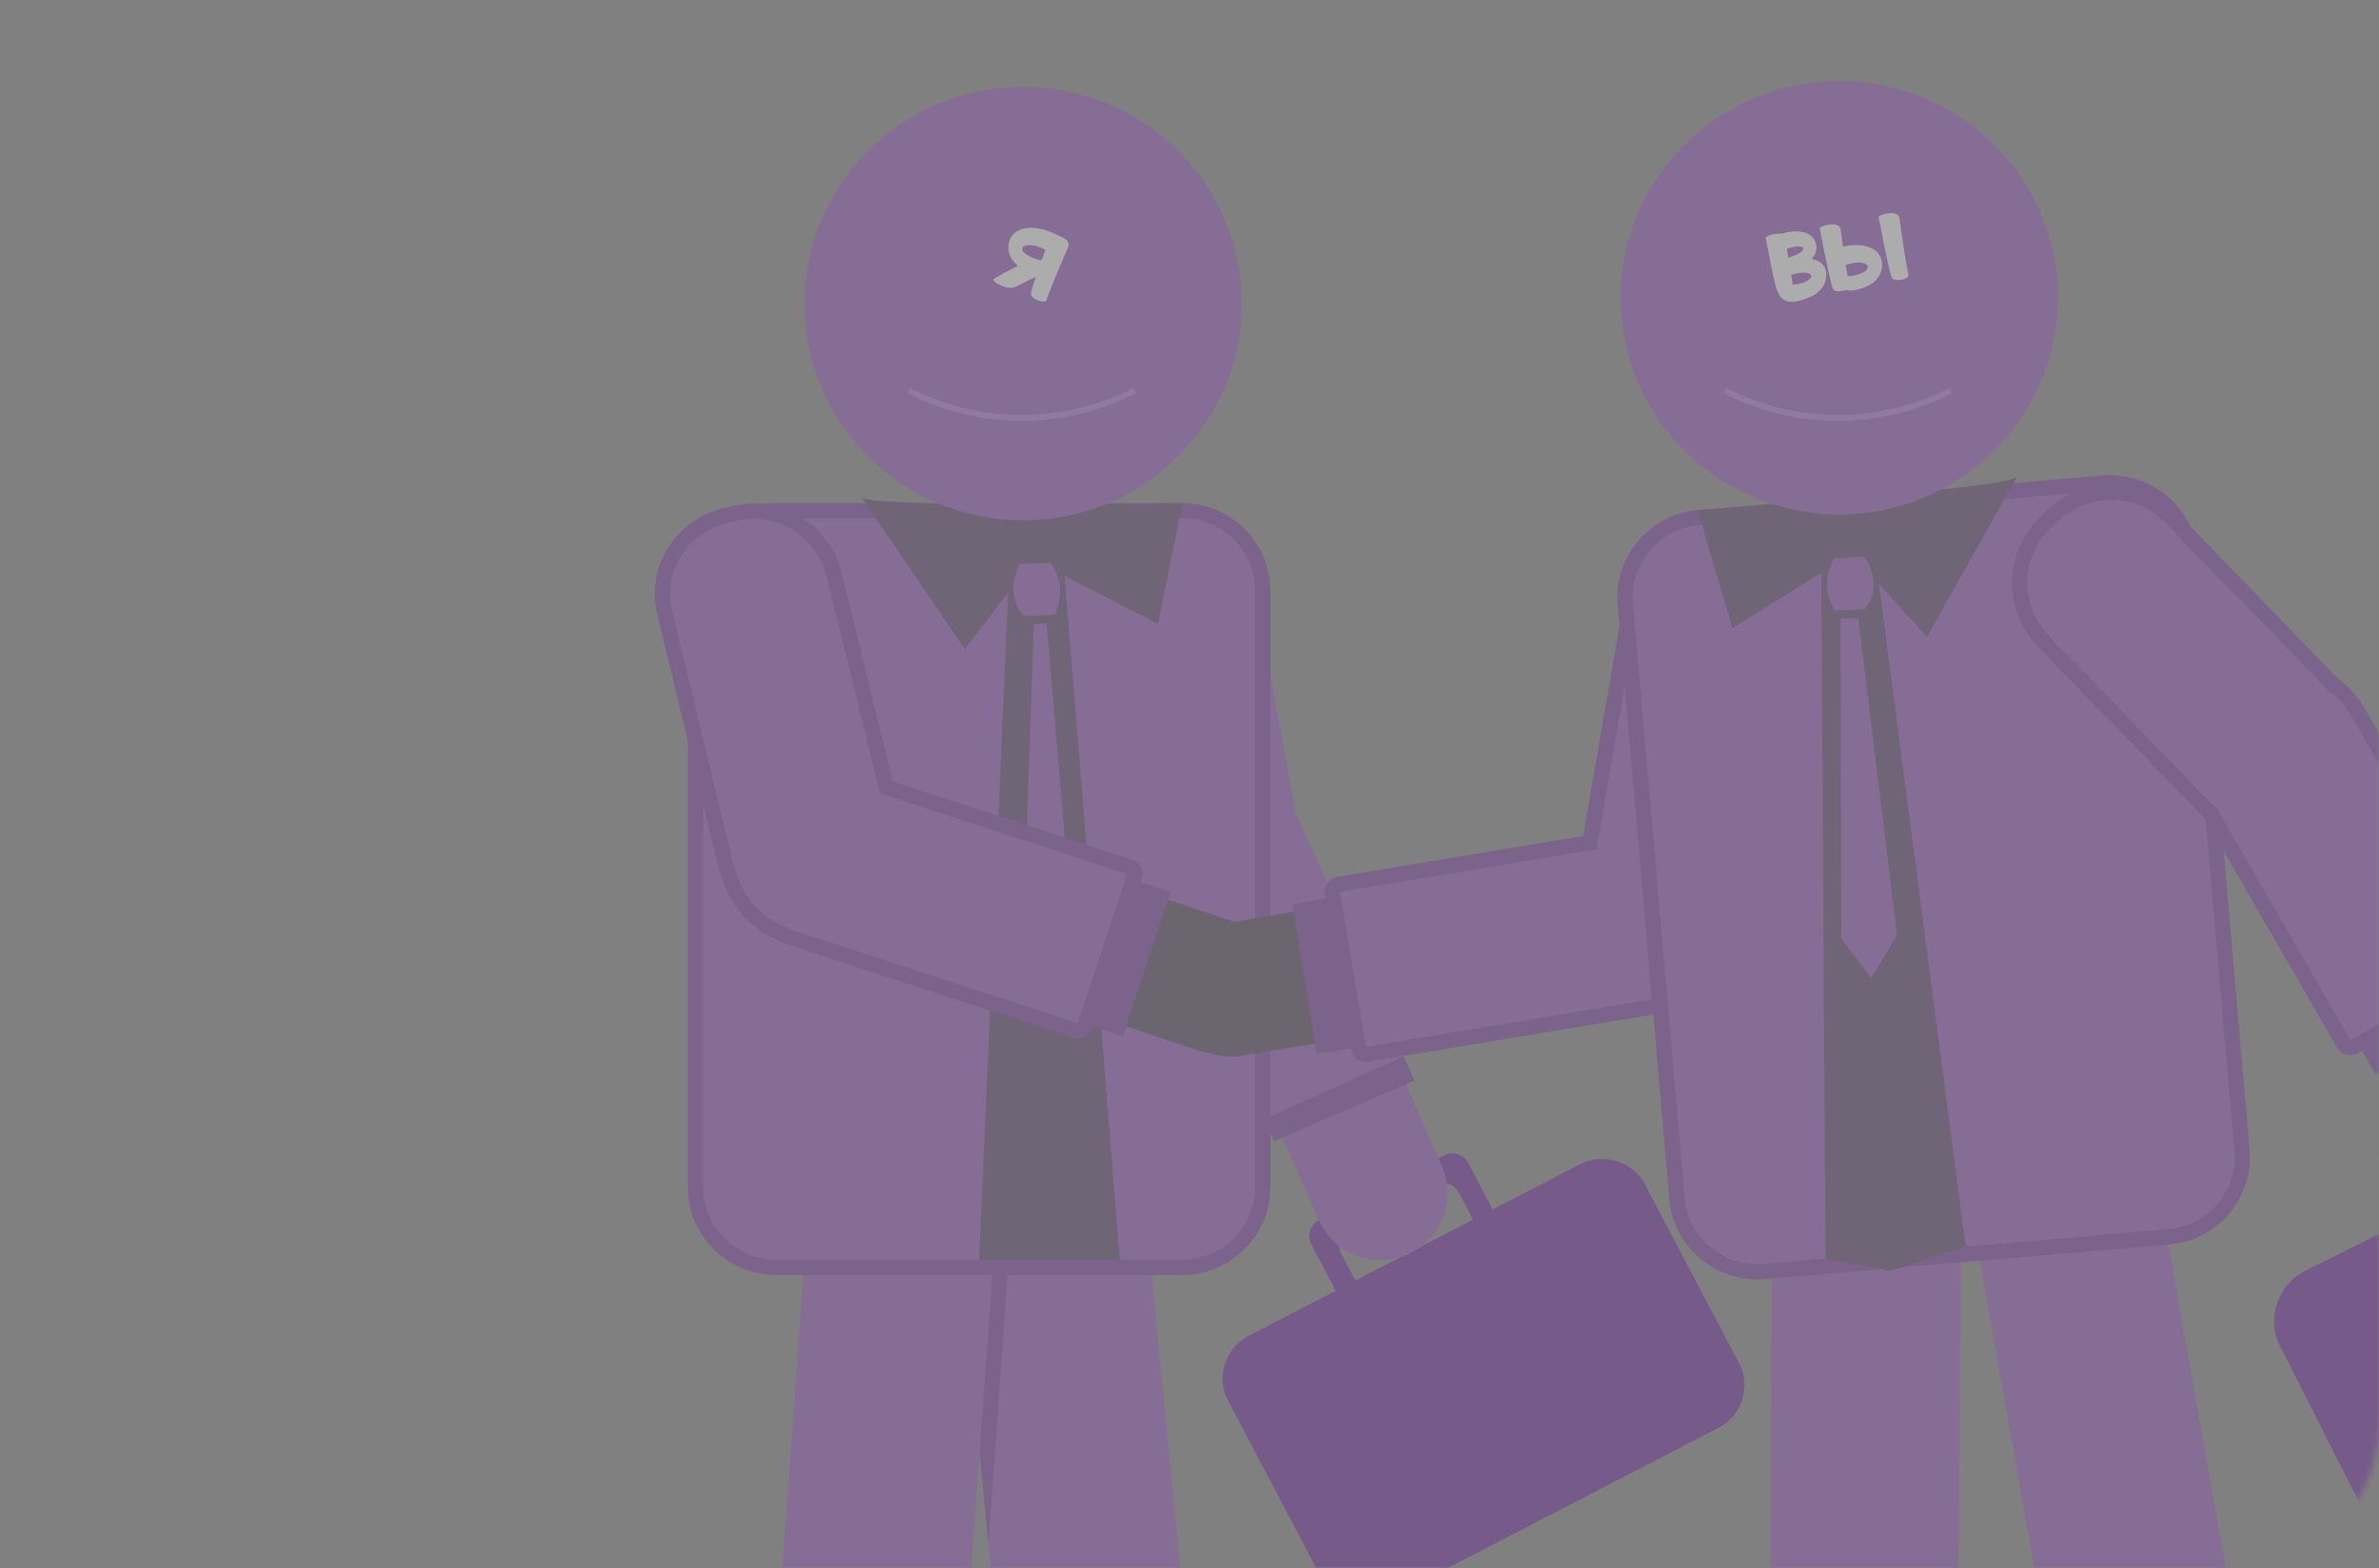 <?xml version="1.0" encoding="UTF-8"?> <svg xmlns="http://www.w3.org/2000/svg" width="411" height="271" viewBox="0 0 411 271" fill="none"><rect x="0" y="0" width="411" height="271" fill="#808080" stroke="none"/><g opacity="0.35"><mask id="mask0_3172_1798" style="mask-type:alpha" maskUnits="userSpaceOnUse" x="0" y="0" width="411" height="271"><path d="M0 0H386C399.807 0 411 11.193 411 25V246C411 259.807 399.807 271 386 271H0V0Z" fill="#D9D9D9"></path></mask><g mask="url(#mask0_3172_1798)"><g clip-path="url(#clip0_3172_1798)"><path fill-rule="evenodd" clip-rule="evenodd" d="M272.949 201.179L257.884 208.979L253.671 200.976C252.873 199.459 250.964 198.864 249.428 199.656L242.918 203.027V207.312L247.839 204.762C249.359 203.978 251.245 204.566 252.036 206.067L254.492 210.737L242.918 216.726V274.659L296.903 246.703C300.971 244.599 302.568 239.567 300.439 235.531L284.211 204.695C282.089 200.659 277.017 199.075 272.941 201.187L272.949 201.179ZM242.918 203.027L227.884 210.812C226.356 211.604 225.755 213.498 226.554 215.021L230.766 223.025L215.702 230.824C211.634 232.929 210.037 237.96 212.166 242.004L228.394 272.841C230.515 276.876 235.588 278.46 239.656 276.348L242.918 274.659V216.726L234.158 221.267L231.702 216.598C230.911 215.089 231.504 213.218 233.017 212.434L242.918 207.305V203.02V203.027Z" fill="#65149B"></path><path fill-rule="evenodd" clip-rule="evenodd" d="M211.527 144.363C205.664 146.875 202.941 153.694 205.474 159.51L227.823 210.789C230.356 216.605 237.23 219.306 243.093 216.794C248.956 214.282 251.679 207.463 249.146 201.647L226.797 150.368C224.264 144.552 217.39 141.851 211.527 144.363Z" fill="#8F4ABD"></path><path d="M241.224 179.543L216.95 189.997L220.091 197.173L244.365 186.718L241.224 179.543Z" fill="#722DA0"></path><path fill-rule="evenodd" clip-rule="evenodd" d="M243.025 182.283L223.801 140.426C223.771 140.064 223.717 139.701 223.649 139.339L216.318 99.579C215.01 92.503 208.235 87.69 201.094 88.912L199.284 89.222C192.136 90.444 187.223 97.248 188.531 104.323L195.847 143.986C195.817 145.857 196.189 147.765 197.026 149.576L217.368 193.87L243.033 182.276L243.025 182.283Z" fill="#8F4ABD"></path><path d="M260.784 150.888L252.527 175.828L260.02 178.269L268.276 153.329L260.784 150.888Z" fill="#722DA0"></path><path fill-rule="evenodd" clip-rule="evenodd" d="M180.958 204.068C189.87 203.186 197.923 209.688 198.782 218.529L208.357 316.599C209.223 325.44 202.691 333.398 193.779 334.281C184.866 335.163 176.813 328.661 175.954 319.82L166.38 221.757C165.52 212.917 172.045 204.959 180.958 204.076V204.068Z" fill="#8F4ABD"></path><path d="M167.71 235.403L168.752 220.89V220.837V220.792V220.762C168.904 218.423 168.417 216.183 167.451 214.192C168.196 212.351 169.269 210.661 170.607 209.213C172.995 212.555 174.295 216.681 174.029 221.056V221.131V221.184V221.252L170.759 266.64L167.71 235.403Z" fill="#722DA0"></path><path fill-rule="evenodd" clip-rule="evenodd" d="M156.197 203.91C147.262 203.337 139.536 210.126 138.897 218.981L131.802 317.504C131.163 326.368 138.06 334.092 146.996 334.665C155.931 335.239 163.657 328.45 164.296 319.594L171.391 221.071C172.03 212.208 165.132 204.483 156.197 203.91Z" fill="#8F4ABD"></path><path d="M169.147 86.929H204.227C208.417 86.929 212.227 88.626 214.987 91.364C217.748 94.102 219.459 97.882 219.459 102.038V205.185C219.459 209.341 217.748 213.12 214.987 215.859C212.227 218.597 208.417 220.294 204.227 220.294H169.147V215.044H204.227C206.957 215.044 209.444 213.935 211.246 212.147C213.048 210.36 214.166 207.893 214.166 205.185V102.038C214.166 99.33 213.048 96.863 211.246 95.075C209.444 93.288 206.957 92.179 204.227 92.179H169.147V86.929ZM134.068 86.929H169.147V92.179H134.068C131.338 92.179 128.851 93.288 127.049 95.075C125.247 96.863 124.129 99.33 124.129 102.038V205.185C124.129 207.893 125.247 210.36 127.049 212.147C128.851 213.935 131.338 215.044 134.068 215.044H169.147V220.294H134.068C129.878 220.294 126.068 218.597 123.307 215.859C120.547 213.12 118.836 209.341 118.836 205.185V102.038C118.836 97.882 120.547 94.102 123.307 91.364C126.068 88.626 129.878 86.929 134.068 86.929Z" fill="#722DA0"></path><path d="M204.235 89.554H134.068C127.117 89.554 121.482 95.143 121.482 102.038V205.185C121.482 212.08 127.117 217.669 134.068 217.669H204.235C211.185 217.669 216.82 212.08 216.82 205.185V102.038C216.82 95.143 211.185 89.554 204.235 89.554Z" fill="#8F4ABD"></path><path fill-rule="evenodd" clip-rule="evenodd" d="M174.478 95.513L169.17 217.669H182.47H193.466L183.55 94.834L174.478 95.513Z" fill="#513464"></path><path fill-rule="evenodd" clip-rule="evenodd" d="M184.151 147.184L180.82 107.725L178.607 107.854L177.23 147.418L180.881 152.404L184.151 147.184Z" fill="#8F4ABD"></path><path fill-rule="evenodd" clip-rule="evenodd" d="M148.79 85.857L166.699 112.161L178.448 96.757L200.06 107.771L204.303 86.929C204.303 86.929 148.79 87.826 148.79 85.857Z" fill="#513464"></path><path fill-rule="evenodd" clip-rule="evenodd" d="M279.664 159.819C280.728 166.065 276.447 172.04 270.15 173.096L214.615 182.412C208.318 183.468 202.295 179.221 201.231 172.975C200.166 166.729 204.448 160.755 210.744 159.699L266.28 150.383C272.576 149.327 278.599 153.574 279.664 159.819Z" fill="#44344F"></path><path fill-rule="evenodd" clip-rule="evenodd" d="M145.992 148.897C143.946 154.901 147.224 161.471 153.269 163.501L206.623 181.401C212.676 183.43 219.299 180.179 221.345 174.182C223.39 168.177 220.113 161.607 214.067 159.578L160.714 141.678C154.661 139.649 148.038 142.9 145.992 148.897Z" fill="#44344F"></path><path d="M194.744 151.68L186.491 176.622L193.984 179.061L202.236 154.119L194.744 151.68Z" fill="#722DA0"></path><path d="M154.889 135.251L195.55 148.52C196.934 148.972 197.695 150.458 197.231 151.831C197.216 151.869 197.201 151.914 197.185 151.952L188.691 177.614C188.243 178.987 186.752 179.741 185.36 179.296L154.882 169.347V163.832L184.494 173.495L191.383 152.691L154.882 140.78V135.258L154.889 135.251ZM125.369 87.743L126.965 87.389C131.102 86.476 135.186 87.321 138.494 89.403C141.817 91.5 144.357 94.857 145.368 98.953L154.25 135.032L154.897 135.243V140.765L151.209 139.566C150.372 139.287 149.695 138.6 149.467 137.687L140.235 100.182C139.566 97.466 137.87 95.226 135.657 93.831C133.483 92.458 130.798 91.9 128.106 92.496L126.517 92.843C126.471 92.858 126.426 92.865 126.38 92.88L126.175 92.925C123.528 93.559 121.346 95.189 119.969 97.331C118.616 99.428 118.045 102 118.585 104.58C118.593 104.618 118.608 104.655 118.616 104.693L118.661 104.889L129.118 148.142C129.84 151.145 130.935 153.332 132.486 154.954C134.038 156.576 136.152 157.715 138.912 158.613L154.889 163.825V169.339L137.277 163.591C133.695 162.422 130.874 160.86 128.661 158.552C126.456 156.251 124.943 153.294 123.992 149.342L113.528 106.066V106.043H113.521L113.475 105.847C113.46 105.787 113.452 105.726 113.437 105.666C112.585 101.683 113.452 97.716 115.528 94.502C117.62 91.258 120.95 88.769 124.981 87.811H125.004V87.804L125.209 87.758C125.262 87.743 125.315 87.736 125.369 87.728V87.743Z" fill="#722DA0"></path><path fill-rule="evenodd" clip-rule="evenodd" d="M125.794 90.331L127.536 89.946C134.403 88.43 141.133 92.79 142.806 99.571L152.038 137.076L194.729 151.009L186.189 176.799L138.091 161.109C131.749 159.042 128.236 155.701 126.555 148.753L116.091 105.478C114.449 98.689 118.928 91.854 125.794 90.331Z" fill="#8F4ABD"></path><path fill-rule="evenodd" clip-rule="evenodd" d="M181.543 97.255C183.459 100.325 183.649 103.116 182.22 106.202L177.018 106.481C174.782 104.369 174.387 101.027 176.22 97.406L181.535 97.263L181.543 97.255Z" fill="#8F4ABD"></path><path d="M176.756 89.905C197.609 89.905 214.513 73.137 214.513 52.453C214.513 31.768 197.609 15 176.756 15C155.904 15 139 31.768 139 52.453C139 73.137 155.904 89.905 176.756 89.905Z" fill="#8F4ABD"></path><path d="M183.013 40.777C184.372 41.284 184.875 41.933 184.523 42.724C182.589 47.206 181.33 50.276 180.744 51.936C180.614 52.104 180.325 52.144 179.879 52.058C179.434 51.971 179.02 51.799 178.637 51.543C178.258 51.276 178.084 51.012 178.113 50.75C178.078 50.509 178.36 49.538 178.961 47.838C178.464 48.04 177.798 48.361 176.962 48.8C176.13 49.23 175.68 49.46 175.611 49.492C174.855 49.87 173.939 49.807 172.864 49.303C172.183 48.992 171.773 48.686 171.636 48.384C171.596 48.278 171.612 48.204 171.684 48.163C172.984 47.395 174.379 46.647 175.869 45.916C175.429 45.57 175.075 45.193 174.806 44.785C174.54 44.367 174.371 43.968 174.296 43.587C174.222 43.207 174.19 42.865 174.201 42.561C174.216 42.248 174.264 41.965 174.348 41.711C174.654 40.767 175.253 40.108 176.144 39.734C177.048 39.354 178.096 39.262 179.288 39.456C180.489 39.653 181.731 40.094 183.013 40.777ZM180.62 43.163C179.32 42.496 178.237 42.24 177.371 42.395C176.821 42.497 176.573 42.735 176.627 43.108C176.707 43.627 177.347 44.122 178.549 44.593C178.745 44.678 178.95 44.755 179.164 44.823C179.451 44.907 179.717 44.956 179.963 44.968C180.258 44.178 180.477 43.577 180.62 43.163Z" fill="white"></path><path fill-rule="evenodd" clip-rule="evenodd" d="M322.584 202.937C313.626 202.861 306.219 210.065 306.158 218.944L305.458 317.52C305.398 326.406 312.637 333.738 321.595 333.813C330.553 333.889 337.96 326.685 338.021 317.806L338.72 219.23C338.781 210.344 331.534 203.012 322.584 202.937Z" fill="#8F4ABD"></path><path fill-rule="evenodd" clip-rule="evenodd" d="M351.024 175.849C359.83 174.25 368.423 180.081 369.974 188.831L392.354 315.211C393.906 323.962 388.081 332.41 379.267 334.009C370.461 335.608 361.868 329.777 360.317 321.027L337.937 194.647C336.385 185.897 342.21 177.448 351.024 175.849Z" fill="#8F4ABD"></path><path d="M231.077 154.953L223.29 156.188L227.466 182.11L235.253 180.875L231.077 154.953Z" fill="#722DA0"></path><path d="M305.078 119.033L305.36 117.615C305.892 114.937 305.823 112.251 305.078 109.951V107.68L306.029 105.432C305.649 105.598 305.329 105.84 305.078 106.134V101.148C307.017 102.596 308.462 104.482 309.443 106.632C309.466 106.677 309.489 106.73 309.512 106.775C311.078 110.305 311.367 114.514 310.553 118.626L305.078 146.159V119.033ZM299.725 104.127L298.059 103.486C297.405 103.237 296.713 103.049 295.983 102.928C293.74 102.543 291.375 102.822 289.382 103.69C287.542 104.489 286.059 105.794 285.375 107.529C285.238 107.884 285.124 108.284 285.048 108.706L278.409 147.169C278.211 148.339 277.261 149.191 276.135 149.327L270.105 150.33V145.02L273.512 144.454L279.839 107.824C279.968 107.069 280.173 106.345 280.455 105.636C281.687 102.505 284.211 100.22 287.276 98.885C290.196 97.617 293.633 97.203 296.873 97.753C297.915 97.927 298.949 98.213 299.96 98.598L301.618 99.239C302.911 99.737 304.059 100.378 305.071 101.133V106.119C304.462 106.828 304.264 107.831 304.614 108.751L305.071 107.665V109.936C304.949 109.574 304.82 109.219 304.668 108.872C304.652 108.834 304.63 108.789 304.614 108.751C303.671 106.692 302.067 105.025 299.717 104.12L299.725 104.127ZM270.113 172.545V177.855L286.356 175.162C289.998 174.559 293.329 173.571 296.021 171.708C298.896 169.724 300.964 166.85 301.808 162.595L305.078 146.151V119.025L296.622 161.585C296.074 164.338 294.789 166.163 293.01 167.393C291.055 168.743 288.432 169.497 285.489 169.98L270.12 172.53L270.113 172.545ZM270.113 150.33L234.524 156.236L238.159 177.84L270.12 172.537V177.848L236.425 183.437C234.988 183.679 233.626 182.713 233.383 181.288L228.881 154.509C228.645 153.083 229.611 151.733 231.056 151.492L270.12 145.004V150.315L270.113 150.33Z" fill="#722DA0"></path><path fill-rule="evenodd" clip-rule="evenodd" d="M300.675 101.691L299.017 101.05C292.462 98.515 283.641 101.389 282.455 108.269L275.816 146.732L231.489 154.087L235.991 180.865L285.93 172.583C292.515 171.489 297.831 169.113 299.223 162.105L307.96 118.12C309.321 111.271 307.238 104.225 300.683 101.691H300.675Z" fill="#8F4ABD"></path><path d="M363.678 87.381L334.059 89.916V84.65L363.245 82.154C367.404 81.799 371.336 83.172 374.332 85.669C377.321 88.166 379.359 91.787 379.716 95.92L388.651 198.69C389.009 202.816 387.625 206.716 385.115 209.688C382.598 212.653 378.948 214.674 374.781 215.029L334.059 218.514V213.249L374.347 209.801C377.07 209.567 379.45 208.255 381.085 206.324C382.72 204.393 383.617 201.836 383.381 199.12L374.446 96.35C374.21 93.65 372.887 91.289 370.94 89.667C368.994 88.045 366.416 87.155 363.678 87.389V87.381ZM334.059 89.916L293.77 93.363C291.048 93.597 288.667 94.909 287.032 96.841C285.397 98.772 284.5 101.329 284.736 104.044L293.671 206.814C293.907 209.515 295.23 211.876 297.177 213.498C299.123 215.119 301.701 216.017 304.439 215.776L334.059 213.241V218.506L304.872 221.003C300.713 221.358 296.781 219.985 293.785 217.495C290.797 214.999 288.759 211.378 288.401 207.244L279.466 104.474C279.108 100.348 280.492 96.448 283.002 93.476C285.519 90.512 289.169 88.49 293.336 88.135L334.059 84.65V89.916Z" fill="#722DA0"></path><path fill-rule="evenodd" clip-rule="evenodd" d="M363.465 84.764L293.557 90.746C286.659 91.334 281.503 97.414 282.104 104.256L291.04 207.025C291.633 213.867 297.762 218.982 304.659 218.386L374.567 212.404C381.465 211.815 386.62 205.735 386.027 198.894L377.092 96.124C376.499 89.282 370.37 84.168 363.472 84.764H363.465Z" fill="#8F4ABD"></path><path fill-rule="evenodd" clip-rule="evenodd" d="M323.716 94.147L339.594 215.398L326.606 219.577L315.382 217.465L314.621 94.246L323.716 94.147Z" fill="#513464"></path><path fill-rule="evenodd" clip-rule="evenodd" d="M318.097 162.128L317.96 106.888L321.047 106.798L327.739 161.622L323.276 168.992L318.097 162.128Z" fill="#8F4ABD"></path><path fill-rule="evenodd" clip-rule="evenodd" d="M348.476 82.335L332.91 110.064L319.876 95.716L299.298 108.533L293.268 88.135C293.268 88.135 348.651 84.296 348.476 82.335Z" fill="#513464"></path><path fill-rule="evenodd" clip-rule="evenodd" d="M316.834 96.486C315.191 99.707 315.245 102.505 316.933 105.455L322.134 105.289C324.18 102.996 324.279 99.632 322.142 96.177L316.826 96.486H316.834Z" fill="#8F4ABD"></path><path fill-rule="evenodd" clip-rule="evenodd" d="M314.514 14.14C293.738 15.92 278.354 34.062 280.141 54.67C281.936 75.278 300.225 90.539 321 88.766C341.776 86.986 357.16 68.844 355.372 48.236C353.578 27.628 335.289 12.367 314.514 14.14Z" fill="#8F4ABD"></path><path d="M313.023 44.725C314.428 45.032 315.238 45.746 315.452 46.867C315.496 47.098 315.51 47.345 315.496 47.608C315.489 47.859 315.45 48.166 315.378 48.527C315.304 48.878 315.147 49.222 314.907 49.561C314.666 49.89 314.36 50.22 313.989 50.551C313.626 50.87 313.123 51.162 312.478 51.426C311.836 51.701 311.095 51.918 310.257 52.078C308.612 52.392 307.513 51.701 306.961 50.004C306.757 49.673 306.205 47.151 305.305 42.436C305.191 41.839 305.105 41.388 305.047 41.084C305.029 40.99 305.155 40.885 305.426 40.768C305.695 40.64 305.992 40.546 306.316 40.484C306.893 40.373 307.338 40.348 307.654 40.407C309.246 39.93 310.61 39.854 311.748 40.179C312.885 40.505 313.56 41.224 313.772 42.334C313.926 43.141 313.676 43.938 313.023 44.725ZM308.945 44.526C310.283 44.14 311.112 43.705 311.433 43.221C311.644 42.909 311.541 42.706 311.121 42.612C310.599 42.495 309.797 42.615 308.714 42.974C308.746 43.142 308.785 43.4 308.83 43.75C308.883 44.087 308.922 44.346 308.945 44.526ZM309.742 49.212C311.261 49.031 312.251 48.673 312.714 48.139C313.01 47.812 312.986 47.545 312.642 47.339C312.114 47.016 311.192 47.024 309.878 47.362C309.733 47.4 309.584 47.445 309.431 47.496C309.494 47.886 309.598 48.458 309.742 49.212ZM318.408 42.621C320.146 42.225 321.639 42.249 322.886 42.695C324.141 43.129 324.887 43.964 325.123 45.2C325.177 45.483 325.187 45.79 325.153 46.123C325.127 46.443 325.024 46.815 324.845 47.24C324.674 47.653 324.422 48.038 324.088 48.395C323.754 48.752 323.271 49.094 322.639 49.421C322.015 49.735 321.278 49.974 320.43 50.136C319.832 50.25 319.32 50.239 318.892 50.104C318.466 50.261 318.019 50.336 317.55 50.327C317.09 50.306 316.804 50.171 316.691 49.921C316.42 49.582 315.653 46.107 314.391 39.496C314.371 39.391 314.495 39.275 314.764 39.147C315.033 39.02 315.33 38.925 315.655 38.863C317.111 38.585 317.894 38.876 318.004 39.734C318.09 40.413 318.225 41.375 318.408 42.621ZM325.823 36.922C327.279 36.644 328.062 36.934 328.172 37.793C328.845 42.627 329.363 45.905 329.724 47.628C329.699 47.839 329.474 48.023 329.048 48.181C328.622 48.338 328.179 48.406 327.719 48.386C327.257 48.354 326.97 48.219 326.859 47.98C326.588 47.64 325.822 44.165 324.559 37.554C324.539 37.449 324.664 37.333 324.932 37.206C325.201 37.078 325.498 36.984 325.823 36.922ZM319.943 47.671C321.441 47.385 322.334 46.971 322.621 46.427C322.812 46.065 322.671 45.777 322.195 45.563C321.485 45.254 320.478 45.3 319.176 45.7L318.867 45.792C319.01 46.655 319.122 47.296 319.202 47.715C319.434 47.736 319.681 47.721 319.943 47.671Z" fill="white"></path><path fill-rule="evenodd" clip-rule="evenodd" d="M430.658 187.413L438.559 183.475C440.377 182.57 442.612 183.302 443.525 185.105L448.338 194.602L466.209 185.685C471.038 183.279 476.977 185.225 479.41 190.015L497.958 226.608C500.384 231.398 498.422 237.289 493.593 239.695L430.666 271.075V203.412L444.331 196.601L441.525 191.064C440.62 189.276 438.407 188.552 436.605 189.449L430.666 192.406V187.405L430.658 187.413ZM398.301 219.555L416.171 210.639L411.358 201.142C410.445 199.339 411.183 197.121 413 196.216L430.658 187.413V192.414L419.015 198.222C417.213 199.12 416.483 201.315 417.388 203.103L420.194 208.64L430.658 203.42V271.083L425.669 273.572C420.841 275.979 414.901 274.032 412.476 269.242L393.928 232.65C391.502 227.86 393.464 221.969 398.293 219.562L398.301 219.555Z" fill="#65149B"></path><path fill-rule="evenodd" clip-rule="evenodd" d="M393.412 132.203C398.894 128.952 406.058 130.74 409.335 136.179L438.24 184.131C441.518 189.57 439.715 196.676 434.233 199.927C428.75 203.178 421.586 201.391 418.309 195.952L389.404 147.999C386.126 142.56 387.929 135.455 393.412 132.203Z" fill="#8F4ABD"></path><path d="M429.312 165.643L406.478 178.911L410.463 185.661L433.298 172.393L429.312 165.643Z" fill="#722DA0"></path><path d="M403.746 181.009L389.891 156.976V146.407L407.024 176.128L426.91 164.843L403.861 124.864C403.45 124.155 403.001 123.536 402.507 123.001C401.997 122.45 401.412 121.945 400.758 121.5C400.621 121.401 400.484 121.288 400.362 121.16L389.883 110.358V102.807L403.975 117.336C404.826 117.939 405.632 118.656 406.385 119.478C407.176 120.338 407.868 121.266 408.446 122.261L432.811 164.519C433.533 165.779 433.092 167.378 431.83 168.094L407.351 181.982C406.081 182.698 404.469 182.261 403.746 181.009ZM389.891 156.976L380.933 141.429L380.804 141.308C380.644 141.157 380.484 141.006 380.332 140.841L352.082 111.708C349.07 108.6 347.572 104.565 347.61 100.552C347.648 96.546 349.207 92.556 352.302 89.539L353.61 88.264H353.618L353.716 88.158H353.724C356.812 85.201 360.834 83.738 364.842 83.768C368.865 83.798 372.872 85.322 375.884 88.369H375.891L375.99 88.475H375.998L389.899 102.815V110.366L372.195 92.111L372.112 92.02C370.119 90.014 367.481 89.01 364.827 88.988C362.142 88.965 359.45 89.946 357.389 91.915L357.298 92.005L355.998 93.272C353.937 95.279 352.903 97.927 352.88 100.589C352.857 103.282 353.861 105.99 355.884 108.08L384.134 137.212C384.233 137.31 384.34 137.416 384.446 137.521C384.522 137.597 384.591 137.657 384.652 137.71C384.918 137.914 385.153 138.178 385.328 138.479L389.899 146.415V156.983L389.891 156.976Z" fill="#722DA0"></path><path fill-rule="evenodd" clip-rule="evenodd" d="M406.042 179.711L383.023 139.784C382.75 139.543 382.483 139.294 382.225 139.03L353.974 109.898C348.948 104.716 348.97 96.448 354.141 91.409L355.449 90.135C360.621 85.096 369.062 85.118 374.088 90.3L402.27 119.365C403.822 120.436 405.16 121.854 406.156 123.581L430.521 165.839L406.042 179.726V179.711Z" fill="#8F4ABD"></path><path d="M157 67.5V67.5C169.242 73.778 183.758 73.778 196 67.5V67.5" stroke="#B271DE"></path><path d="M298 67.5V67.5C310.242 73.778 324.758 73.778 337 67.5V67.5" stroke="#B271DE"></path></g></g></g><defs><clipPath id="clip0_3172_1798"><rect width="445" height="320.711" fill="white" transform="translate(54 14)"></rect></clipPath></defs></svg> 